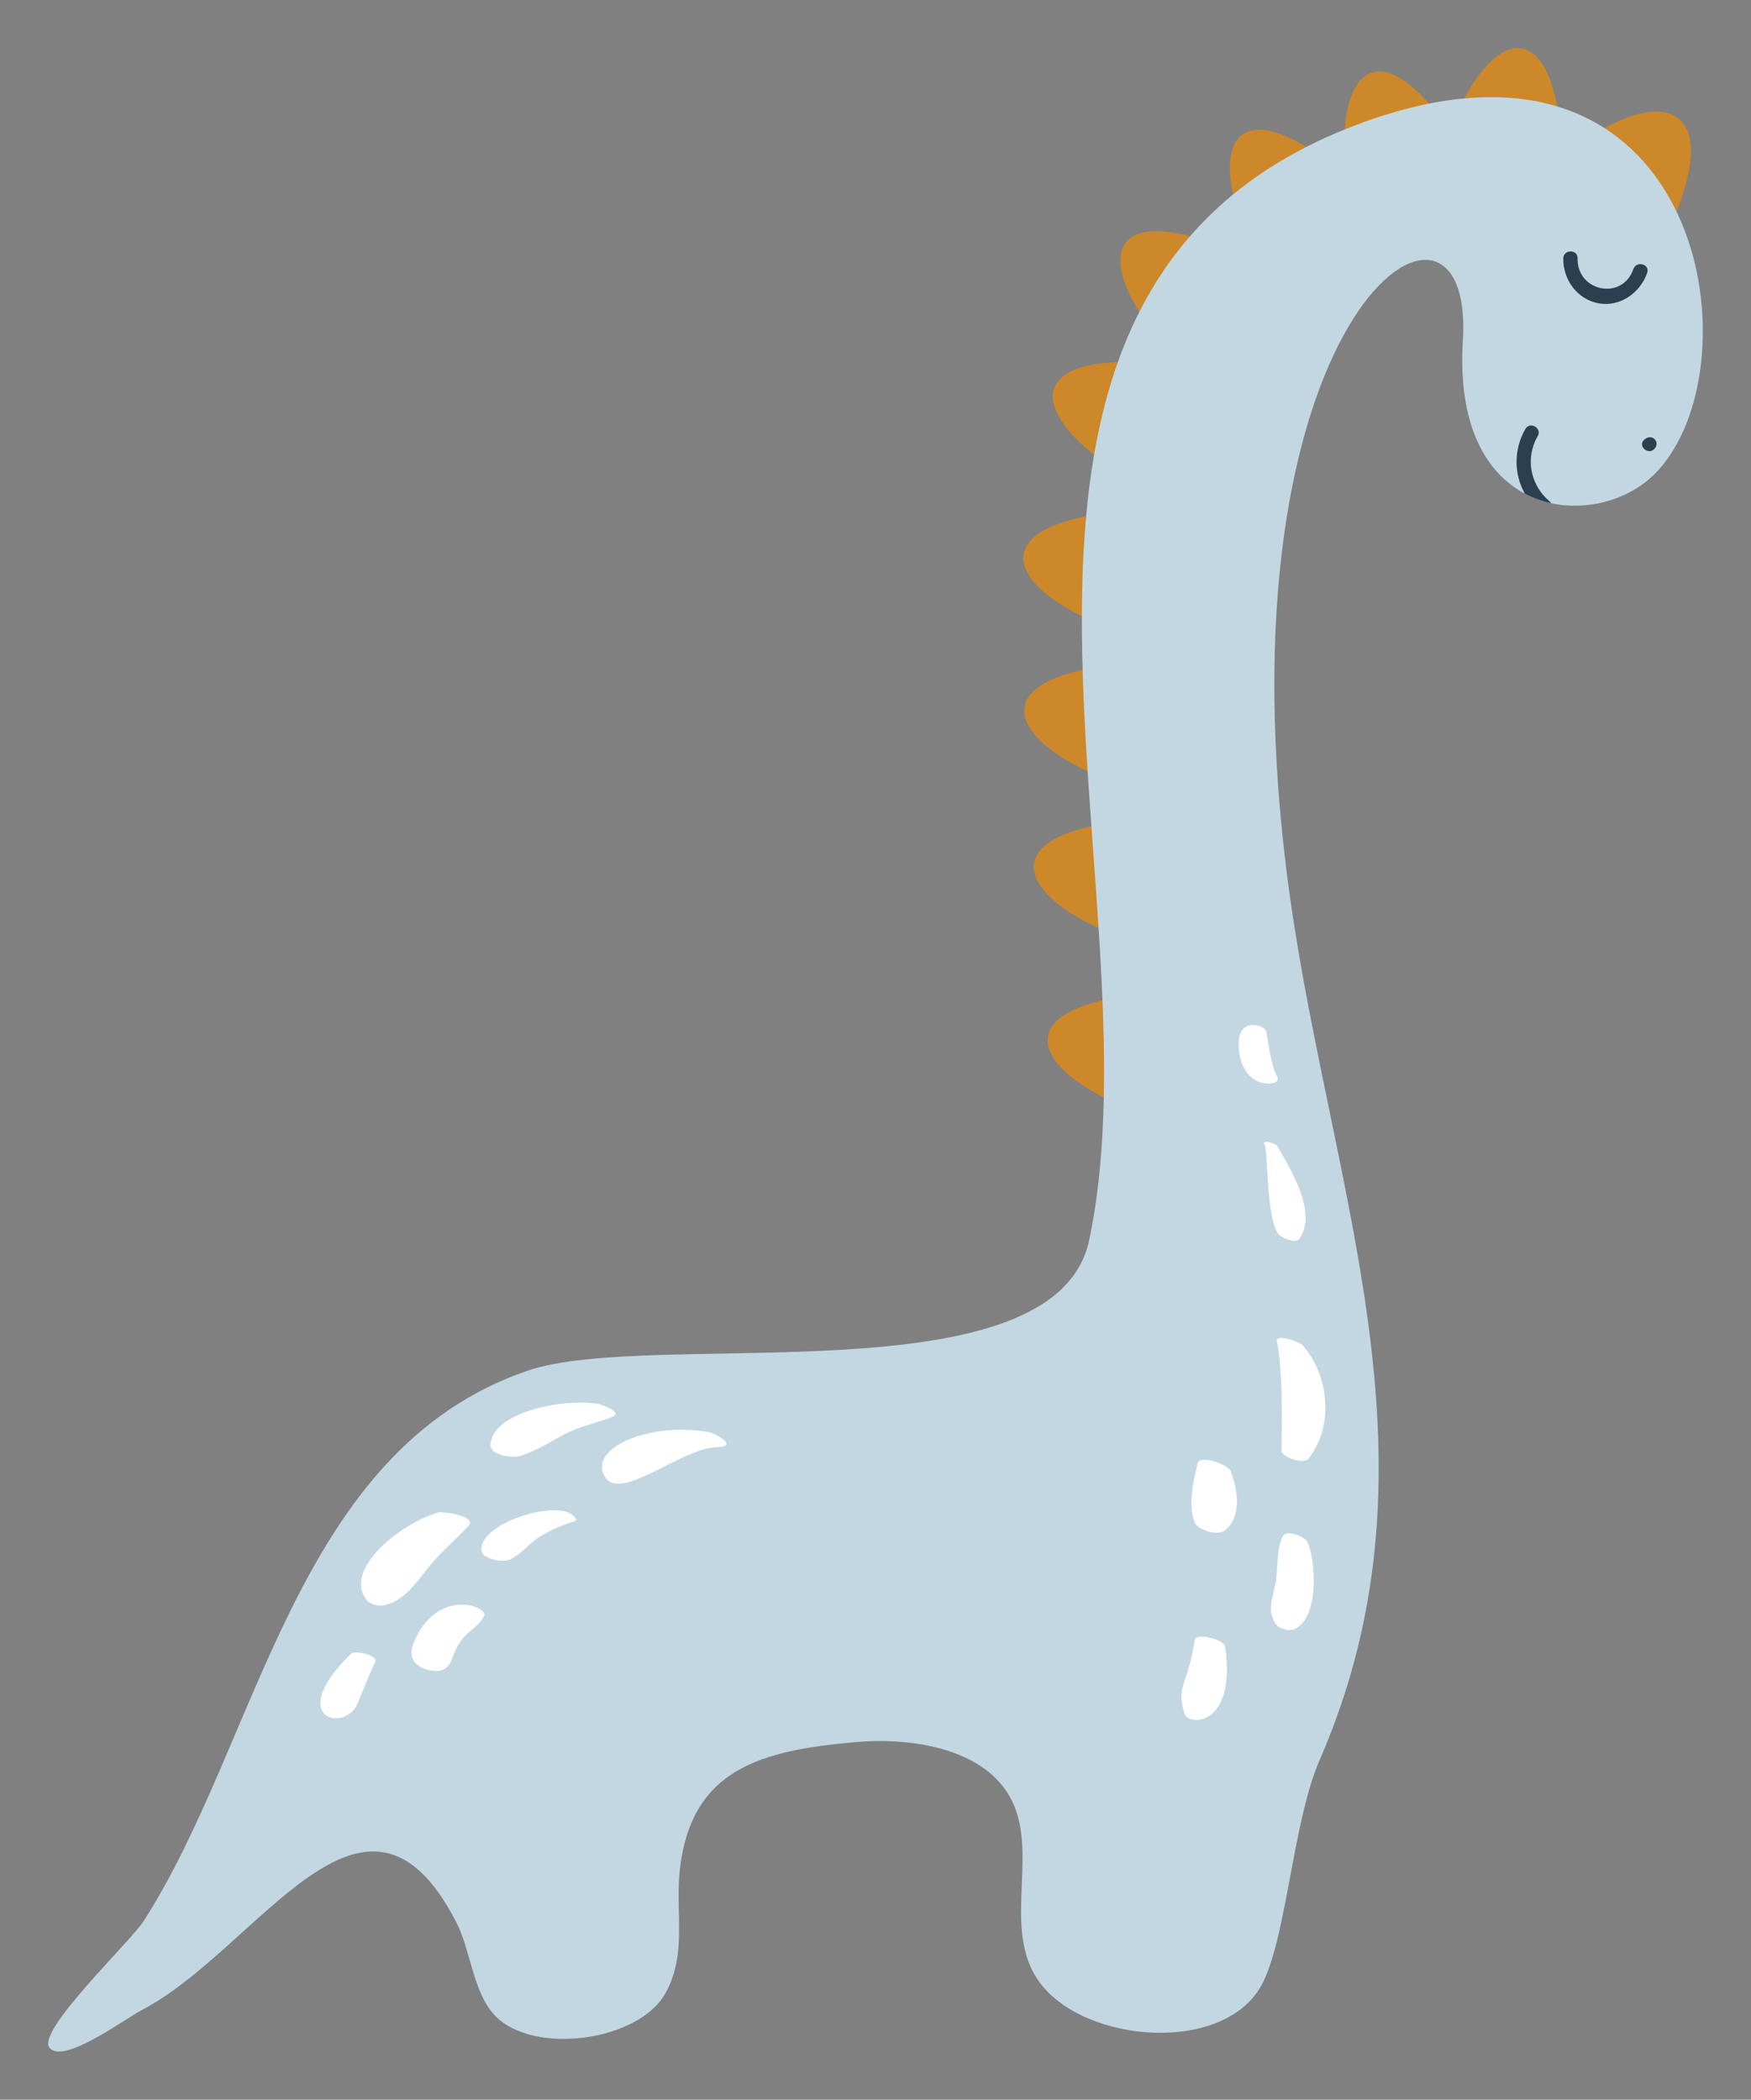 <?xml version="1.0" encoding="UTF-8"?> <!-- Generator: Adobe Illustrator 24.1.2, SVG Export Plug-In . SVG Version: 6.00 Build 0) --> <svg xmlns="http://www.w3.org/2000/svg" xmlns:xlink="http://www.w3.org/1999/xlink" id="Layer_1" x="0px" y="0px" width="363.601px" height="435.968px" viewBox="0 0 363.601 435.968" xml:space="preserve"><rect x="0" y="0" width="363.601" height="435.968" fill="#808080" stroke="none"/> <g> <g> <path fill-rule="evenodd" clip-rule="evenodd" fill="#CD8829" d="M347.917,44.451c8.873-21.785-1.978-25.758-16.479-16.834 L347.917,44.451z"></path> <path fill-rule="evenodd" clip-rule="evenodd" fill="#CD8829" d="M323.628,23.602c-2.935-18.529-12.564-16.867-19.845-2.605 L323.628,23.602z"></path> <path fill-rule="evenodd" clip-rule="evenodd" fill="#CD8829" d="M297.768,22.696c-12.835-15.417-19.85-6.198-18.454,11.387 L297.768,22.696z"></path> <path fill-rule="evenodd" clip-rule="evenodd" fill="#CD8829" d="M272.628,31.376c-16.781-10.973-20.799-0.118-14.303,16.299 L272.628,31.376z"></path> <path fill-rule="evenodd" clip-rule="evenodd" fill="#CD8829" d="M248.791,49.499c-19.206-5.727-19.987,5.799-9.074,19.696 L248.791,49.499z"></path> <path fill-rule="evenodd" clip-rule="evenodd" fill="#CD8829" d="M232.952,75.162c-20.039,0.387-17.265,11.608-2.641,21.523 L232.952,75.162z"></path> <path fill-rule="evenodd" clip-rule="evenodd" fill="#CD8829" d="M225.4,107.208c-19.667,3.965-14.891,14.524,1.242,21.649 L225.4,107.208z"></path> <path fill-rule="evenodd" clip-rule="evenodd" fill="#CD8829" d="M225.58,138.931c-19.647,3.96-14.915,14.503,1.242,21.652 L225.58,138.931z"></path> <path fill-rule="evenodd" clip-rule="evenodd" fill="#CD8829" d="M227.564,171.357c-19.646,3.947-14.915,14.501,1.242,21.649 L227.564,171.357z"></path> <path fill-rule="evenodd" clip-rule="evenodd" fill="#CD8829" d="M230.445,207.375c-19.646,3.947-14.915,14.501,1.242,21.649 L230.445,207.375z"></path> <path fill-rule="evenodd" clip-rule="evenodd" fill="#C2D7E2" d="M342.662,99.296c-5.155,4.573-13.165,6.814-20.601,5.175 c-1.867-0.405-3.694-1.057-5.432-1.975c-7.95-4.217-13.974-14.053-12.858-31.849c2.568-40.817-50.9-7.594-36.768,109.009 c7.831,64.627,34.802,122.104,6.992,185.862c-5.738,13.165-6.943,38.743-12.542,47.532c-8.809,13.836-38.121,10.814-46.357-2.597 c-6.814-11.081,0.81-26.507-5.442-37.449c-5.935-10.419-21.371-12.226-31.938-11.288c-19.337,1.718-34.288,5.343-36.57,26.734 c-0.928,8.74,1.541,17.144-2.894,25.292c-5.501,10.142-27.573,13.115-35.523,4.711c-4.494-4.74-4.988-13.53-7.99-19.347 c-18.952-36.797-40.994,5.639-65.417,18.32c-3.259,1.689-16.404,11.476-19.1,7.673c-2.508-3.545,16.918-22.023,19.614-26.22 c24.176-37.725,31.365-97.711,79.707-114.273c25.953-8.888,109.552,6.311,116.623-27.109 c15.683-73.99-38.239-196.193,55.541-231.587C355.066-1.783,365.88,78.675,342.662,99.296z"></path> <path fill-rule="evenodd" clip-rule="evenodd" fill="#2B3F50" d="M341.329,91.403c-1.315,1.329,1.227,3.344,2.396,1.568 C344.677,91.53,342.846,89.869,341.329,91.403L341.329,91.403z"></path> <g> <path fill="#2B3F50" d="M322.061,104.47c-1.867-0.405-3.694-1.057-5.432-1.975c-2.281-4.079-2.321-9.224,0.128-13.431 c0.958-1.649,3.516-0.158,2.558,1.491c-2.637,4.533-1.57,10.123,2.4,13.49C321.874,104.184,321.982,104.322,322.061,104.47z"></path> </g> <g> <path fill="#FFFFFF" d="M266.093,301.101c-0.042,1.531,4.692,2.964,5.596,1.807c5.737-7.34,3.878-17.984-1.229-23.623 c-0.521-0.575-5.341-2.438-5.349-0.867C265.21,278.419,266.548,284.422,266.093,301.101z"></path> </g> <g> <path fill="#FFFFFF" d="M266.382,318.965c-1.431,2.825-0.922,6.771-1.548,9.903c-0.646,3.238-1.813,5.614,0.183,8.456 c0.593,0.844,2.766,1.385,3.7,0.991c5.437-2.288,4.463-15.035,2.672-18.277C270.825,319.016,267.109,317.529,266.382,318.965 L266.382,318.965z"></path> </g> <g> <path fill="#FFFFFF" d="M248.141,316.2c0.691,1.564,4.735,2.681,6.108,1.637c3.747-2.85,2.796-8.686,1.253-12.46 c-0.537-1.314-6.41-3.46-6.862-1.471C248.895,303.905,246.113,311.61,248.141,316.2z"></path> </g> <g> <path fill="#FFFFFF" d="M248.093,340.511c-1.444,9.619-3.904,9.238-2.153,15.259c0.784,2.697,10.839,2.799,8.459-13.907 C254.192,340.41,248.332,338.916,248.093,340.511L248.093,340.511z"></path> </g> <g> <path fill="#FFFFFF" d="M124.231,291.518c-7.799-1.286-22.366,1.92-22.371,8.602c-0.002,2.032,4.526,2.635,5.911,2.244 c3.757-1.059,6.887-3.327,10.36-5.011c2.933-1.421,6.129-1.969,9.118-3.214C129.449,293.223,124.655,291.518,124.231,291.518z"></path> </g> <g> <path fill="#FFFFFF" d="M91.152,313.989c-8.208,2.36-20.039,12.026-14.955,18.312c0.747,0.923,2.61,1.251,3.7,0.991 c4.381-1.045,6.768-5.113,9.492-8.374c2.441-2.923,5.386-5.383,7.959-8.174C98.876,315.086,93.645,313.989,91.152,313.989z"></path> </g> <g> <path fill="#FFFFFF" d="M72.892,343.363c-13.819,13.482-1.207,16.649,1.399,10.234c1.166-2.872,2.351-5.788,3.655-8.601 C78.524,343.747,73.707,342.568,72.892,343.363L72.892,343.363z"></path> </g> <g> <path fill="#FFFFFF" d="M100.028,322.144c0.291,1.57,4.331,2.238,5.545,1.781c2.536-0.956,4.165-3.438,6.504-4.86 c6.369-3.875,8.856-2.619,6.89-4.425C115.331,311.299,98.973,316.45,100.028,322.144z"></path> </g> <g> <path fill="#FFFFFF" d="M85.876,341.17c-2.176,5.33,4.549,6.294,6.055,5.552c2.451-1.206,1.41-2.739,3.922-6.208 c1.358-1.875,3.744-2.944,4.678-5.012C101.419,333.536,90.668,329.434,85.876,341.17z"></path> </g> <g> <path fill="#FFFFFF" d="M146.875,297.31c-12.24-2.081-25.147,3.515-21.128,9.516c3.31,4.943,15.949-6.263,23.206-6.362 C153.669,300.4,148.149,297.31,146.875,297.31z"></path> </g> <g> <path fill="#FFFFFF" d="M265.3,256.051c0.5,0.854,3.717,2.283,4.491,1.203c3.872-5.399-1.774-14.494-4.576-19.298 c-0.304-0.521-2.943-1.389-2.769-0.444C263.419,237.513,262.727,251.66,265.3,256.051z"></path> </g> <g> <path fill="#FFFFFF" d="M257.322,218.415c1.093,7.836,7.649,6.833,7.899,5.998c0.458-1.534-0.651,0.847-2.246-10.168 C262.757,212.743,256.239,210.656,257.322,218.415z"></path> </g> </g> <g> <path fill="#2B3F50" d="M324.629,53.637c-0.1,4.397,2.904,8.563,7.347,9.346c4.488,0.791,8.627-2.199,10.064-6.336 c0.627-1.805-2.234-2.58-2.857-0.788c-2.307,6.64-11.748,4.695-11.592-2.223C327.634,51.73,324.672,51.731,324.629,53.637 L324.629,53.637z"></path> </g> </g> </svg> 